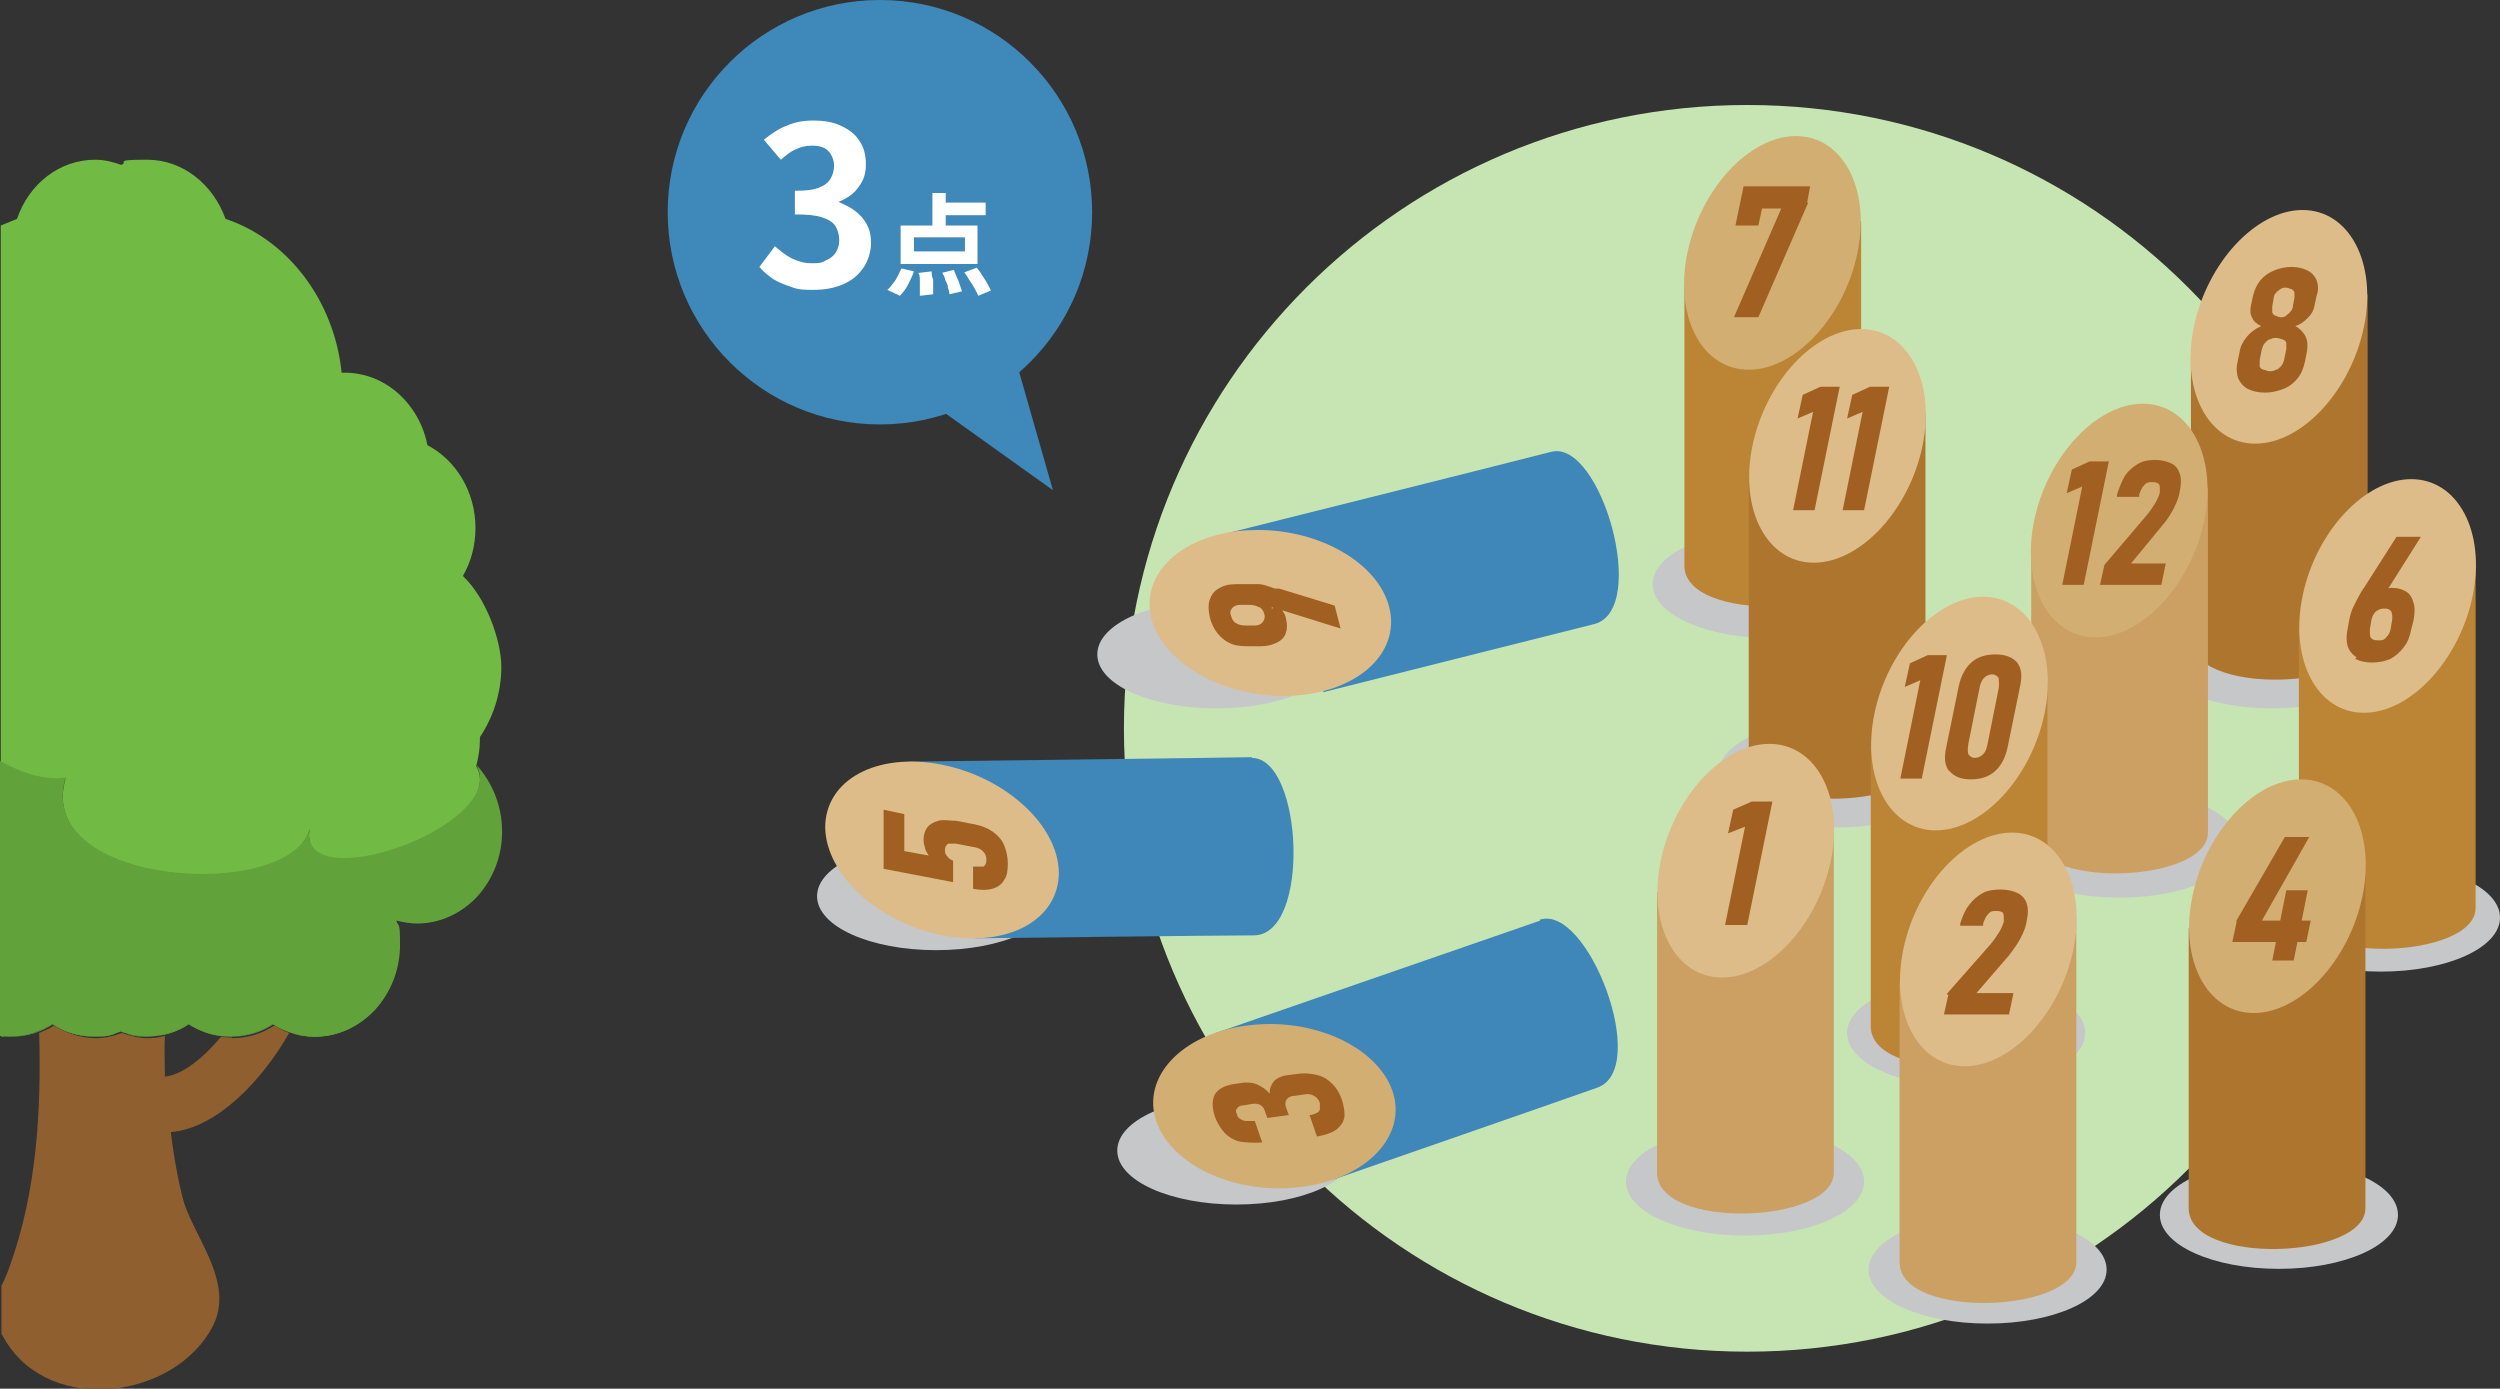 <?xml version="1.0" encoding="UTF-8"?>
<svg xmlns="http://www.w3.org/2000/svg" version="1.1" viewBox="0 0 338.1 187.8">
  <rect x="0" y="0" width="338.1" height="187.8" fill="#333333" stroke="none"/>
  <defs>
    <style>
      .cls-1 {
        fill: none;
      }

      .cls-2 {
        mix-blend-mode: multiply;
      }

      .cls-2, .cls-3 {
        fill: #c6c7c8;
      }

      .cls-4 {
        fill: #c7e5b3;
      }

      .cls-5 {
        fill: #cba062;
      }

      .cls-6 {
        isolation: isolate;
      }

      .cls-7 {
        fill: #3f87b9;
      }

      .cls-8 {
        fill: #8f5f30;
      }

      .cls-9 {
        fill: #fff;
      }

      .cls-10 {
        fill: #a16022;
      }

      .cls-11 {
        fill: #71ba44;
      }

      .cls-12 {
        fill: #3f88ba;
      }

      .cls-13 {
        fill: #ddbc89;
      }

      .cls-14 {
        fill: #62a23a;
      }

      .cls-15 {
        fill: #bc8536;
      }

      .cls-16 {
        fill: #ae752e;
      }

      .cls-17 {
        fill: #d2ae73;
      }
    </style>
  </defs>
  <!-- Generator: Adobe Illustrator 28.7.2, SVG Export Plug-In . SVG Version: 1.2.0 Build 154)  -->
  <g class="cls-6">
    <g id="_レイヤー_1" data-name="レイヤー_1">
      <g id="_レイヤー_1-2" data-name="_レイヤー_1">
        <path class="cls-4" d="M236.3,14.2h0c46.6,0,84.3,37.7,84.3,84.3h0c0,46.6-37.7,84.3-84.3,84.3h0c-46.6,0-84.3-37.7-84.3-84.3h0c0-46.6,37.7-84.3,84.3-84.3Z"/>
        <rect class="cls-1" x="110.4" y="18.4" width="227.6" height="160.6"/>
        <path class="cls-2" d="M236,167.1c8.9,0,16.1-3.2,16.1-7.3s-7.2-7.3-16.1-7.3-16.1,3.2-16.1,7.3,7.2,7.3,16.1,7.3Z"/>
        <path class="cls-2" d="M239.6,86.3c8.9,0,16.1-3.2,16.1-7.3s-7.2-7.3-16.1-7.3-16.1,3.2-16.1,7.3,7.2,7.3,16.1,7.3Z"/>
        <path class="cls-2" d="M268.8,179c8.9,0,16.1-3.2,16.1-7.3s-7.2-7.3-16.1-7.3-16.1,3.2-16.1,7.3,7.2,7.3,16.1,7.3Z"/>
        <path class="cls-2" d="M308.2,171.6c8.9,0,16.1-3.2,16.1-7.3s-7.2-7.3-16.1-7.3-16.1,3.2-16.1,7.3,7.2,7.3,16.1,7.3Z"/>
        <path class="cls-2" d="M286.6,121.4c8.9,0,16.1-3.2,16.1-7.3s-7.2-7.3-16.1-7.3-16.1,3.2-16.1,7.3,7.2,7.3,16.1,7.3Z"/>
        <path class="cls-2" d="M265.9,147c8.9,0,16.1-3.2,16.1-7.3s-7.2-7.3-16.1-7.3-16.1,3.2-16.1,7.3,7.2,7.3,16.1,7.3Z"/>
        <path class="cls-2" d="M248.5,111.9c8.9,0,16.1-3.2,16.1-7.3s-7.2-7.3-16.1-7.3-16.1,3.2-16.1,7.3,7.2,7.3,16.1,7.3Z"/>
        <path class="cls-3" d="M126.6,128.5c8.9,0,16.1-3.2,16.1-7.3s-7.2-7.3-16.1-7.3-16.1,3.2-16.1,7.3,7.2,7.3,16.1,7.3Z"/>
        <path class="cls-3" d="M167.2,162.9c8.9,0,16.1-3.2,16.1-7.3s-7.2-7.3-16.1-7.3-16.1,3.2-16.1,7.3,7.2,7.3,16.1,7.3Z"/>
        <path class="cls-2" d="M164.5,95.8c8.9,0,16.1-3.2,16.1-7.3s-7.2-7.3-16.1-7.3-16.1,3.2-16.1,7.3,7.2,7.3,16.1,7.3Z"/>
        <path class="cls-2" d="M322,131.4c8.9,0,16.1-3.2,16.1-7.3s-7.2-7.3-16.1-7.3-16.1,3.2-16.1,7.3,7.2,7.3,16.1,7.3Z"/>
        <path class="cls-2" d="M307.3,95.8c8.9,0,16.1-3.2,16.1-7.3s-7.2-7.3-16.1-7.3-16.1,3.2-16.1,7.3,7.2,7.3,16.1,7.3Z"/>
        <path class="cls-15" d="M251.7,76.5c0,6.9-23.9,7.8-23.9,0v-37.9l23.9-8.7v46.6Z"/>
        <path class="cls-17" d="M251.2,34.2c-1.8,8.7-8.4,15.8-14.7,15.8s-10.1-7.1-8.3-15.8,8.4-15.8,14.7-15.8,10.1,7.1,8.3,15.8Z"/>
        <path class="cls-7" d="M209.8,61.1c6.7-1.7,13.3,21.4,5.8,23.3l-36.6,9.2-14.2-21.2s40.4-10.1,45-11.3Z"/>
        <path class="cls-13" d="M169.1,71.7c8.9-.4,17.3,4.3,18.8,10.5s-4.4,11.5-13.3,11.9c-8.9.4-17.3-4.3-18.9-10.5-1.5-6.2,4.4-11.5,13.3-11.9h0Z"/>
        <path class="cls-10" d="M172.1,82.3l.2-.7c.4.2.8.5,1,.8.3.4.5.7.6,1.2.2.8.2,1.4,0,2s-.6,1-1.2,1.3c-.6.3-1.3.5-2.2.5h-1.3c-1,0-1.8,0-2.6-.3s-1.4-.8-1.9-1.4-.9-1.4-1.1-2.3c-.2-.9-.2-1.7,0-2.3.2-.6.6-1.2,1.2-1.5.6-.4,1.4-.6,2.4-.6h3c.6,0,1.4.3,2.2.6h.6l7.5,2.3.8,3.1-9.3-2.9h0v.2ZM170.2,82.1c-.3-.2-.8-.3-1.3-.3h-1.2c-.5,0-.9.2-1.1.5-.2.2-.3.6-.1,1,.1.4.3.8.7,1,.3.2.8.3,1.3.3h1.2c.5,0,.9-.2,1.1-.5.2-.3.3-.6.2-1s-.3-.8-.7-1h0Z"/>
        <path class="cls-16" d="M320.2,86.4c0,6.9-23.9,7.8-23.9,0v-37.9l23.9-8.7v46.6Z"/>
        <path class="cls-13" d="M319.7,44.2c-1.8,8.7-8.4,15.8-14.7,15.8s-10.1-7.1-8.3-15.8c1.8-8.7,8.4-15.8,14.7-15.8s10.1,7.1,8.3,15.8Z"/>
        <path class="cls-10" d="M304,52.6c-.6-.3-1-.8-1.3-1.4-.2-.6-.3-1.4-.1-2.2l.3-1.5c.1-.7.5-1.4,1-2s1.2-1.1,1.9-1.4c-.6-.3-1-.6-1.2-1.1-.3-.5-.3-1-.2-1.6l.3-1.4c.2-.8.5-1.5,1-2.1s1.1-1,1.8-1.3c.7-.3,1.5-.5,2.4-.5s1.6.2,2.2.5,1,.8,1.2,1.3c.2.6.3,1.3,0,2.1l-.3,1.4c-.1.6-.4,1.1-.9,1.6s-1,.9-1.7,1.1c.6.3,1.1.8,1.4,1.4.3.6.3,1.3.2,2l-.3,1.5c-.2.9-.5,1.6-1,2.2-.5.6-1.1,1.1-1.9,1.4-.8.3-1.6.5-2.5.5s-1.7-.2-2.3-.5ZM307.8,50c.3,0,.5-.3.7-.5s.3-.5.4-.8l.3-1.5v-.8c0-.2-.2-.4-.5-.5-.2,0-.5-.2-.8-.2s-.6,0-.9.2c-.3,0-.5.3-.7.5s-.3.5-.4.8l-.3,1.5v.8c0,.2.2.4.5.5.2,0,.5.2.8.2s.6,0,.9-.2h0ZM309.2,42.6c.2,0,.4-.3.6-.5s.3-.5.3-.8l.2-1v-.7c0-.2-.2-.4-.4-.5-.2,0-.4-.2-.7-.2s-.5,0-.8.2-.4.3-.6.5-.3.5-.3.7l-.2,1.1v.8c0,.2.2.4.4.5.2,0,.4.2.7.2s.5,0,.8-.2h0Z"/>
        <path class="cls-7" d="M169.3,102.5c6.9,0,8,23.9.3,24-4.7,0-37.7.4-37.7.4l-9-23.9s41.6-.5,46.4-.6h0Z"/>
        <path class="cls-13" d="M127.3,103.4c8.7,1.7,15.8,8.2,15.9,14.6,0,6.4-6.9,10.2-15.7,8.5-8.7-1.7-15.8-8.2-15.9-14.6,0-6.4,6.9-10.2,15.7-8.5Z"/>
        <path class="cls-10" d="M135.8,119c-.3.6-.9,1-1.6,1.2-.7.2-1.6.2-2.6,0h0v-3h0c.6,0,1.1,0,1.4,0,.3-.2.4-.5.4-.9s-.1-.8-.4-1.1c-.3-.3-.6-.5-1.1-.6l-2.6-.5c-.5,0-.8,0-1.1,0-.2.2-.4.4-.4.8s0,.6.3.9c.2.3.4.4.8.6v2.9l-9.4-1.8v-8l2.8.6v5l3.3.6c-.2-.3-.4-.6-.5-1s-.2-.7-.2-1.1c0-.7.2-1.3.5-1.7.3-.4.8-.7,1.5-.9s1.4,0,2.4,0l2.6.5c.9.2,1.7.5,2.4,1s1.2,1.1,1.5,1.8.5,1.6.5,2.5-.1,1.7-.5,2.2h0Z"/>
        <path class="cls-16" d="M260.4,102.5c0,6.9-23.9,7.8-23.9,0v-37.9l23.9-8.7v46.6Z"/>
        <path class="cls-13" d="M260,60.3c-1.8,8.7-8.4,15.8-14.7,15.8s-10.1-7.1-8.3-15.8,8.4-15.8,14.7-15.8,10.1,7.1,8.3,15.8Z"/>
        <path class="cls-10" d="M245.3,69h-2.8l2.7-13.3-2.1.9.7-3.2,2.4-1.1h2.6l-3.4,16.7h0Z"/>
        <path class="cls-10" d="M252,69h-2.8l2.7-13.3-2.1.9.7-3.2,2.4-1.1h2.6l-3.4,16.7h0Z"/>
        <path class="cls-5" d="M298.6,112.6c0,6.9-23.9,7.8-23.9,0v-37.9l23.9-8.7v46.6Z"/>
        <path class="cls-17" d="M298.1,70.4c-1.8,8.7-8.4,15.8-14.7,15.8s-10.1-7.1-8.3-15.8c1.8-8.7,8.4-15.8,14.7-15.8s10.1,7.1,8.3,15.8Z"/>
        <path class="cls-10" d="M281.7,79.1h-2.8l2.7-13.3-2.1.9.7-3.2,2.4-1.1h2.6l-3.4,16.7h-.1Z"/>
        <path class="cls-10" d="M284.6,76.4l5.7-6.7c.5-.6.9-1.2,1.2-1.7.3-.5.5-1,.6-1.4h0c0-.6,0-.9-.1-1.1-.2-.2-.5-.3-.9-.3s-.8,0-1.1.4c-.3.3-.5.7-.7,1.3v.3h-3v-.3c.3-1,.7-1.9,1.1-2.6.5-.7,1.1-1.2,1.8-1.6.7-.4,1.5-.5,2.3-.5s1.6.2,2.2.5.9.8,1.1,1.4c.2.6.2,1.4,0,2.3h0c-.1.8-.4,1.5-.8,2.3s-.9,1.6-1.6,2.4l-4.2,5.1h4.7l-.6,2.9h-8.3l.6-2.7h0Z"/>
        <path class="cls-15" d="M334.8,122.8c0,6.9-23.9,7.8-23.9,0v-37.9l23.9-8.7v46.6Z"/>
        <path class="cls-13" d="M334.4,80.6c-1.8,8.7-8.4,15.8-14.7,15.8s-10.1-7.1-8.3-15.8c1.8-8.7,8.4-15.8,14.7-15.8s10.1,7.1,8.3,15.8Z"/>
        <path class="cls-10" d="M318.7,88.9c-.6-.4-1-.9-1.2-1.5-.2-.7-.2-1.5,0-2.4l.2-1.1c.1-.6.3-1.3.6-1.9.3-.6.6-1.2,1-1.9,0,0,.1-.2.2-.3,0,0,.1-.2.2-.3l4.4-6.9h3.3l-5.3,8.4-.8-.4c.3-.4.6-.6,1-.8.4-.2.8-.3,1.2-.3.8,0,1.4.2,1.9.5s.8.8,1,1.5c.2.6.2,1.4,0,2.4l-.3,1.2c-.2,1-.5,1.8-1,2.4-.5.7-1.1,1.2-1.8,1.6-.7.3-1.5.5-2.5.5s-1.7-.2-2.3-.5h0l.2-.2ZM322.7,86.2c.3-.3.5-.6.6-1.1l.2-1.2c.1-.5,0-.9-.1-1.2-.2-.3-.5-.4-1-.4s-.8.2-1.1.4c-.3.3-.5.7-.6,1.2l-.2,1.2c0,.5,0,.9.1,1.1.2.3.5.4,1,.4s.8,0,1.1-.4h0Z"/>
        <path class="cls-7" d="M208.2,124.4c6.5-2.3,15.1,20.2,7.8,22.7-4.5,1.6-35.6,12.4-35.6,12.4l-16-19.8,43.9-15.2h0Z"/>
        <path class="cls-17" d="M168.6,138.7c8.8-1.2,17.6,2.8,19.7,8.8,2.1,6-3.4,11.9-12.2,13-8.8,1.2-17.6-2.8-19.7-8.8-2.1-6,3.4-11.9,12.2-13Z"/>
        <path class="cls-10" d="M181.8,151.1c-.1.7-.5,1.2-1.1,1.7-.6.4-1.4.7-2.6.9l-1-2.9c.4,0,.8-.2,1-.3s.4-.3.4-.5v-.8c-.1-.4-.4-.8-.8-1-.3-.2-.8-.3-1.2-.2l-1.4.2c-.5,0-.9.2-1.1.5-.2.3-.2.6-.1,1l.4,1.1-2.9.4-.4-1.1c-.1-.3-.3-.5-.6-.7-.3-.1-.7-.2-1.1-.1l-1.2.2c-.4,0-.7.2-.8.4-.2.2-.2.5,0,.8,0,.3.2.5.4.6s.4.3.8.3h1.2l1,2.9c-1.2.1-2.2,0-3-.1-.8-.2-1.5-.6-2.1-1.2-.5-.6-1-1.3-1.3-2.2-.4-1.2-.4-2.2,0-3,.5-.8,1.4-1.2,2.6-1.4l1.4-.2c.6,0,1.2,0,1.8.3s1.1.6,1.6,1.2c0-.7.2-1.2.6-1.7.4-.4,1-.7,1.9-.8l1.5-.2c.9-.1,1.7,0,2.5.2s1.4.6,2,1.2c.6.6,1,1.3,1.3,2.2.3,1,.4,1.8.3,2.5h0v-.2Z"/>
        <path class="cls-15" d="M276.9,138.8c0,6.9-23.9,7.8-23.9,0v-37.9l23.9-8.7v46.6Z"/>
        <path class="cls-13" d="M276.5,96.5c-1.8,8.7-8.4,15.8-14.7,15.8s-10.1-7.1-8.3-15.8c1.8-8.7,8.4-15.8,14.7-15.8s10.1,7.1,8.3,15.8h0Z"/>
        <path class="cls-10" d="M259.8,105.3h-2.8l2.7-13.3-2.1.9.7-3.2,2.4-1.1h2.6l-3.4,16.7h-.1Z"/>
        <path class="cls-10" d="M263.6,104.3c-.6-.8-.7-1.8-.4-3.2l1.7-8.3c.3-1.4.9-2.5,1.7-3.2.9-.8,2-1.1,3.3-1.1s2.3.4,2.9,1.1c.6.8.7,1.8.4,3.2l-1.7,8.3c-.3,1.4-.9,2.5-1.7,3.2-.9.8-2,1.1-3.3,1.1s-2.3-.4-2.9-1.2h0ZM268.2,102c.3-.3.5-.8.6-1.4l1.5-7.5c.1-.6,0-1.1,0-1.4-.2-.3-.5-.5-.9-.5s-.8.2-1.1.5c-.3.3-.5.8-.6,1.4l-1.5,7.5c-.1.6-.1,1.1,0,1.4.2.3.5.5.9.5s.8-.2,1.1-.5Z"/>
        <path class="cls-16" d="M319.9,163.4c0,6.9-23.9,7.8-23.9,0v-37.9l23.9-8.7v46.6Z"/>
        <path class="cls-17" d="M319.5,121.2c-1.8,8.7-8.4,15.8-14.7,15.8s-10.1-7.1-8.3-15.8c1.8-8.7,8.4-15.8,14.7-15.8s10.1,7.1,8.3,15.8Z"/>
        <path class="cls-10" d="M302.4,124.6l6.6-11.4h3.3l-6.4,11.3h6.6l-.6,2.9h-10l.6-2.8h-.1ZM309.2,120.4h2.9l-1.9,9.5h-2.9s1.9-9.5,1.9-9.5Z"/>
        <path class="cls-5" d="M248,158.6c0,6.9-23.9,7.8-23.9,0v-37.9l23.9-8.7v46.6Z"/>
        <path class="cls-13" d="M247.6,116.4c-1.8,8.7-8.4,15.8-14.7,15.8s-10.1-7.1-8.3-15.8c1.8-8.7,8.4-15.8,14.7-15.8s10.1,7.1,8.3,15.8Z"/>
        <path class="cls-10" d="M236.3,125.1h-3l2.7-13.3-2.3.9.7-3.2,2.5-1.1h2.8l-3.4,16.7h0Z"/>
        <path class="cls-5" d="M280.8,170.7c0,6.9-23.9,7.8-23.9,0v-37.9l23.9-8.7v46.6h0Z"/>
        <path class="cls-13" d="M280.4,128.4c-1.8,8.7-8.4,15.8-14.7,15.8s-10.1-7.1-8.3-15.8c1.8-8.7,8.4-15.8,14.7-15.8s10.1,7.1,8.3,15.8Z"/>
        <path class="cls-10" d="M263.3,134.4l5.9-6.7c.5-.6.9-1.2,1.2-1.7.3-.5.5-1,.6-1.4h0c0-.6,0-.9-.1-1.1s-.5-.3-.9-.3-.8,0-1.1.4c-.3.3-.5.7-.7,1.3v.3h-3.1v-.3c.3-1,.7-1.9,1.2-2.5.5-.7,1.1-1.2,1.8-1.6.7-.4,1.6-.5,2.5-.5s1.7.2,2.3.5,1,.8,1.2,1.4.2,1.4,0,2.3h0c-.1.8-.4,1.5-.8,2.3s-1,1.6-1.6,2.4l-4.4,5.1h5l-.6,2.9h-8.8l.6-2.7h-.2Z"/>
        <circle class="cls-12" cx="119" cy="28.7" r="28.7"/>
        <path class="cls-9" d="M110.1,39.2c-1.2,0-2.2,0-3.1-.4-.9-.3-1.7-.6-2.5-1.1-.7-.5-1.3-1-1.8-1.6l2.1-2.8c.7.6,1.4,1.2,2.2,1.6s1.7.7,2.7.7,1.4,0,2-.4c.6-.2,1-.6,1.3-1,.3-.5.5-1,.5-1.7s-.2-1.4-.5-1.9-.9-.9-1.8-1.2c-.9-.3-2.1-.4-3.7-.4v-3.2c1.4,0,2.4-.1,3.2-.4.8-.3,1.3-.7,1.6-1.2.3-.5.5-1.1.5-1.8s-.3-1.5-.8-2-1.2-.7-2.2-.7-1.5.2-2.2.5-1.3.8-2,1.4l-2.3-2.7c1-.8,2-1.5,3.1-1.9,1.1-.5,2.3-.7,3.6-.7s2.7.2,3.7.7c1.1.5,1.9,1.1,2.5,2s.9,1.9.9,3.2-.3,2.2-1,3.1c-.6.9-1.5,1.5-2.7,2h0c.8.4,1.6.7,2.2,1.2.7.5,1.2,1.1,1.6,1.8.4.7.6,1.6.6,2.6s-.4,2.5-1.1,3.4c-.7,1-1.6,1.7-2.8,2.2-1.2.5-2.5.7-3.9.7h.1ZM126.1,26.1h1.8v5.2h-1.8s0-5.2,0-5.2ZM123.6,32.1v1.9h6.9v-1.9h-6.9ZM121.8,30.5h10.4v5.2h-10.4s0-5.2,0-5.2ZM126.9,27.4h6.4v1.7h-6.4v-1.7ZM124.3,36.9l1.7-.2c0,.3,0,.7.2,1.1,0,.4,0,.7,0,1.1v.9l-1.8.2v-.9c0-.4,0-.7,0-1.1,0-.4,0-.8-.2-1.1h.1ZM127.4,36.9l1.6-.4c.1.3.3.7.4,1,.2.4.3.7.4,1,.1.3.2.6.3.9l-1.7.4c0-.3-.1-.6-.2-.9,0-.4-.2-.7-.4-1.1,0-.4-.3-.7-.4-1h0ZM130.5,36.8l1.6-.6c.2.3.5.6.7,1,.3.4.5.8.7,1.1.2.4.4.7.5,1l-1.7.7c-.1-.3-.3-.6-.5-1s-.4-.7-.7-1.1c-.2-.4-.5-.8-.7-1.1h0ZM121.9,36.3l1.7.4c-.2.6-.5,1.2-.8,1.8s-.7,1.1-1.1,1.5l-1.7-.8c.4-.3.7-.8,1.1-1.3.3-.5.6-1.1.8-1.6Z"/>
        <path class="cls-12" d="M137.2,48.1l-12,5.9,17.2,12.3s-5.2-18.2-5.2-18.2Z"/>
        <path class="cls-10" d="M244.5,27.5l-6.7,15.4h-3.3l6.4-14.7h-2.6l-.5,2.3h-3.1l1.1-5.3h9l-.4,2.2h.1Z"/>
        <g>
          <path class="cls-1" d="M1.2,170.9c3.5-9.8,4.2-20.5,3.9-31.3-1.2.4-2.4.7-3.7.7S.5,140.3,0,140.2v33.6c.4-.8.8-1.7,1.2-2.9Z"/>
          <path class="cls-1" d="M22.2,145.5h0c2.3-.1,5.2-2.5,7.6-5.4-1.6-.2-3-.8-4.3-1.6-1,.7-2.2,1.2-3.4,1.4v5.5h.1Z"/>
          <path class="cls-8" d="M31.3,140.3c-.5,0-.9,0-1.4-.1-2.4,2.9-5.3,5.2-7.6,5.4h0c0-1.9-.1-3.8,0-5.5-.8.2-1.5.3-2.3.3-1.2,0-2.4-.3-3.5-.7-1.1.4-2.3.7-3.5.7-2.1,0-4-.7-5.7-1.7-.6.4-1.3.7-2,1,.3,10.8-.4,21.5-3.9,31.3-.4,1.2-.8,2.1-1.2,2.9v6.5c.2.3.4.7.6,1,6.2,10.1,23,7.7,28-2.1,2.9-5.7-2.3-11.7-3.9-16.6-.5-1.7-1.3-5.4-1.8-9.6,6.3-.5,12.5-7.2,16-13.4-.7-.3-1.3-.6-2-1-1.7,1.1-3.6,1.7-5.7,1.7h0Z"/>
          <path class="cls-11" d="M53.7,124.4h0c.9.2,1.8.4,2.8.4,3.2,0,6-1.4,8.1-3.7-2.1,2.2-4.9,3.6-8.1,3.6s-1.9-.2-2.8-.4h0Z"/>
          <path class="cls-11" d="M8.9,105.2c-4.6,15,30.9,16.9,33,6.8-2.1,10.1,27.2-.2,22.5-8.4h0c.3-1.1.5-2.3.5-3.5s0-.2,0-.4c1.8-2.7,2.9-6,2.9-9.5s-2-9.3-5.2-12.3c1.1-1.9,1.7-4.1,1.7-6.5,0-5-2.7-9.2-6.5-11.2-1.1-5.6-5.7-9.8-11.2-9.8s-.3,0-.4,0c-1-9.8-7.3-18-15.7-20.8-1.7-4.7-5.8-8-10.6-8s-2.4.3-3.5.7c-1.1-.4-2.3-.7-3.5-.7-4.9,0-9,3.3-10.6,8-.7.3-1.5.6-2.2.9v72.6c3.4,1.9,6.7,2.7,8.9,2.2h0Z"/>
          <path class="cls-11" d="M37,138.5c-1.7,1.1-3.6,1.7-5.7,1.7s-4-.7-5.7-1.7c-1.7,1.1-3.6,1.7-5.7,1.7s-2.4-.3-3.5-.7c-1.1.4-2.3.7-3.5.7-2.1,0-4-.7-5.7-1.7-1.7,1.1-3.6,1.7-5.7,1.7s-1,0-1.4-.1H0c.5,0,.9.1,1.4.1,1.3,0,2.5-.3,3.7-.7.7-.3,1.4-.6,2-1,1.7,1.1,3.6,1.7,5.7,1.7s2.4-.3,3.5-.7c1.1.4,2.3.7,3.5.7s1.6-.1,2.3-.3c1.2-.3,2.3-.8,3.4-1.4,1.3.8,2.8,1.4,4.3,1.6.4,0,.9.1,1.4.1,2.1,0,4-.7,5.7-1.7.6.4,1.3.7,2,1,1.2.5,2.4.7,3.7.7,3.2,0,6-1.4,8.1-3.7-2.1,2.2-4.9,3.6-8.1,3.6s-4-.7-5.7-1.7h0Z"/>
          <path class="cls-14" d="M67.9,112.4c0-3.5-1.4-6.7-3.5-9h0c4.7,8.3-24.6,18.5-22.5,8.5-2.1,10.1-37.6,8.2-33-6.8C6.7,105.6,3.4,104.8,0,102.9v37.2c.5,0,.9.1,1.4.1,2.1,0,4-.7,5.7-1.7,1.7,1.1,3.6,1.7,5.7,1.7s2.4-.3,3.5-.7c1.1.4,2.3.7,3.5.7,2.1,0,4-.7,5.7-1.7,1.7,1.1,3.6,1.7,5.7,1.7s4-.7,5.7-1.7c1.7,1.1,3.6,1.7,5.7,1.7,3.1,0,6-1.4,8.1-3.6,2.1-2.3,3.4-5.4,3.4-8.8s-.2-2.3-.5-3.3h0c.9.2,1.8.4,2.8.4,3.1,0,6-1.4,8.1-3.6,2.1-2.3,3.4-5.4,3.4-8.8h0Z"/>
        </g>
      </g>
    </g>
  </g>
</svg>